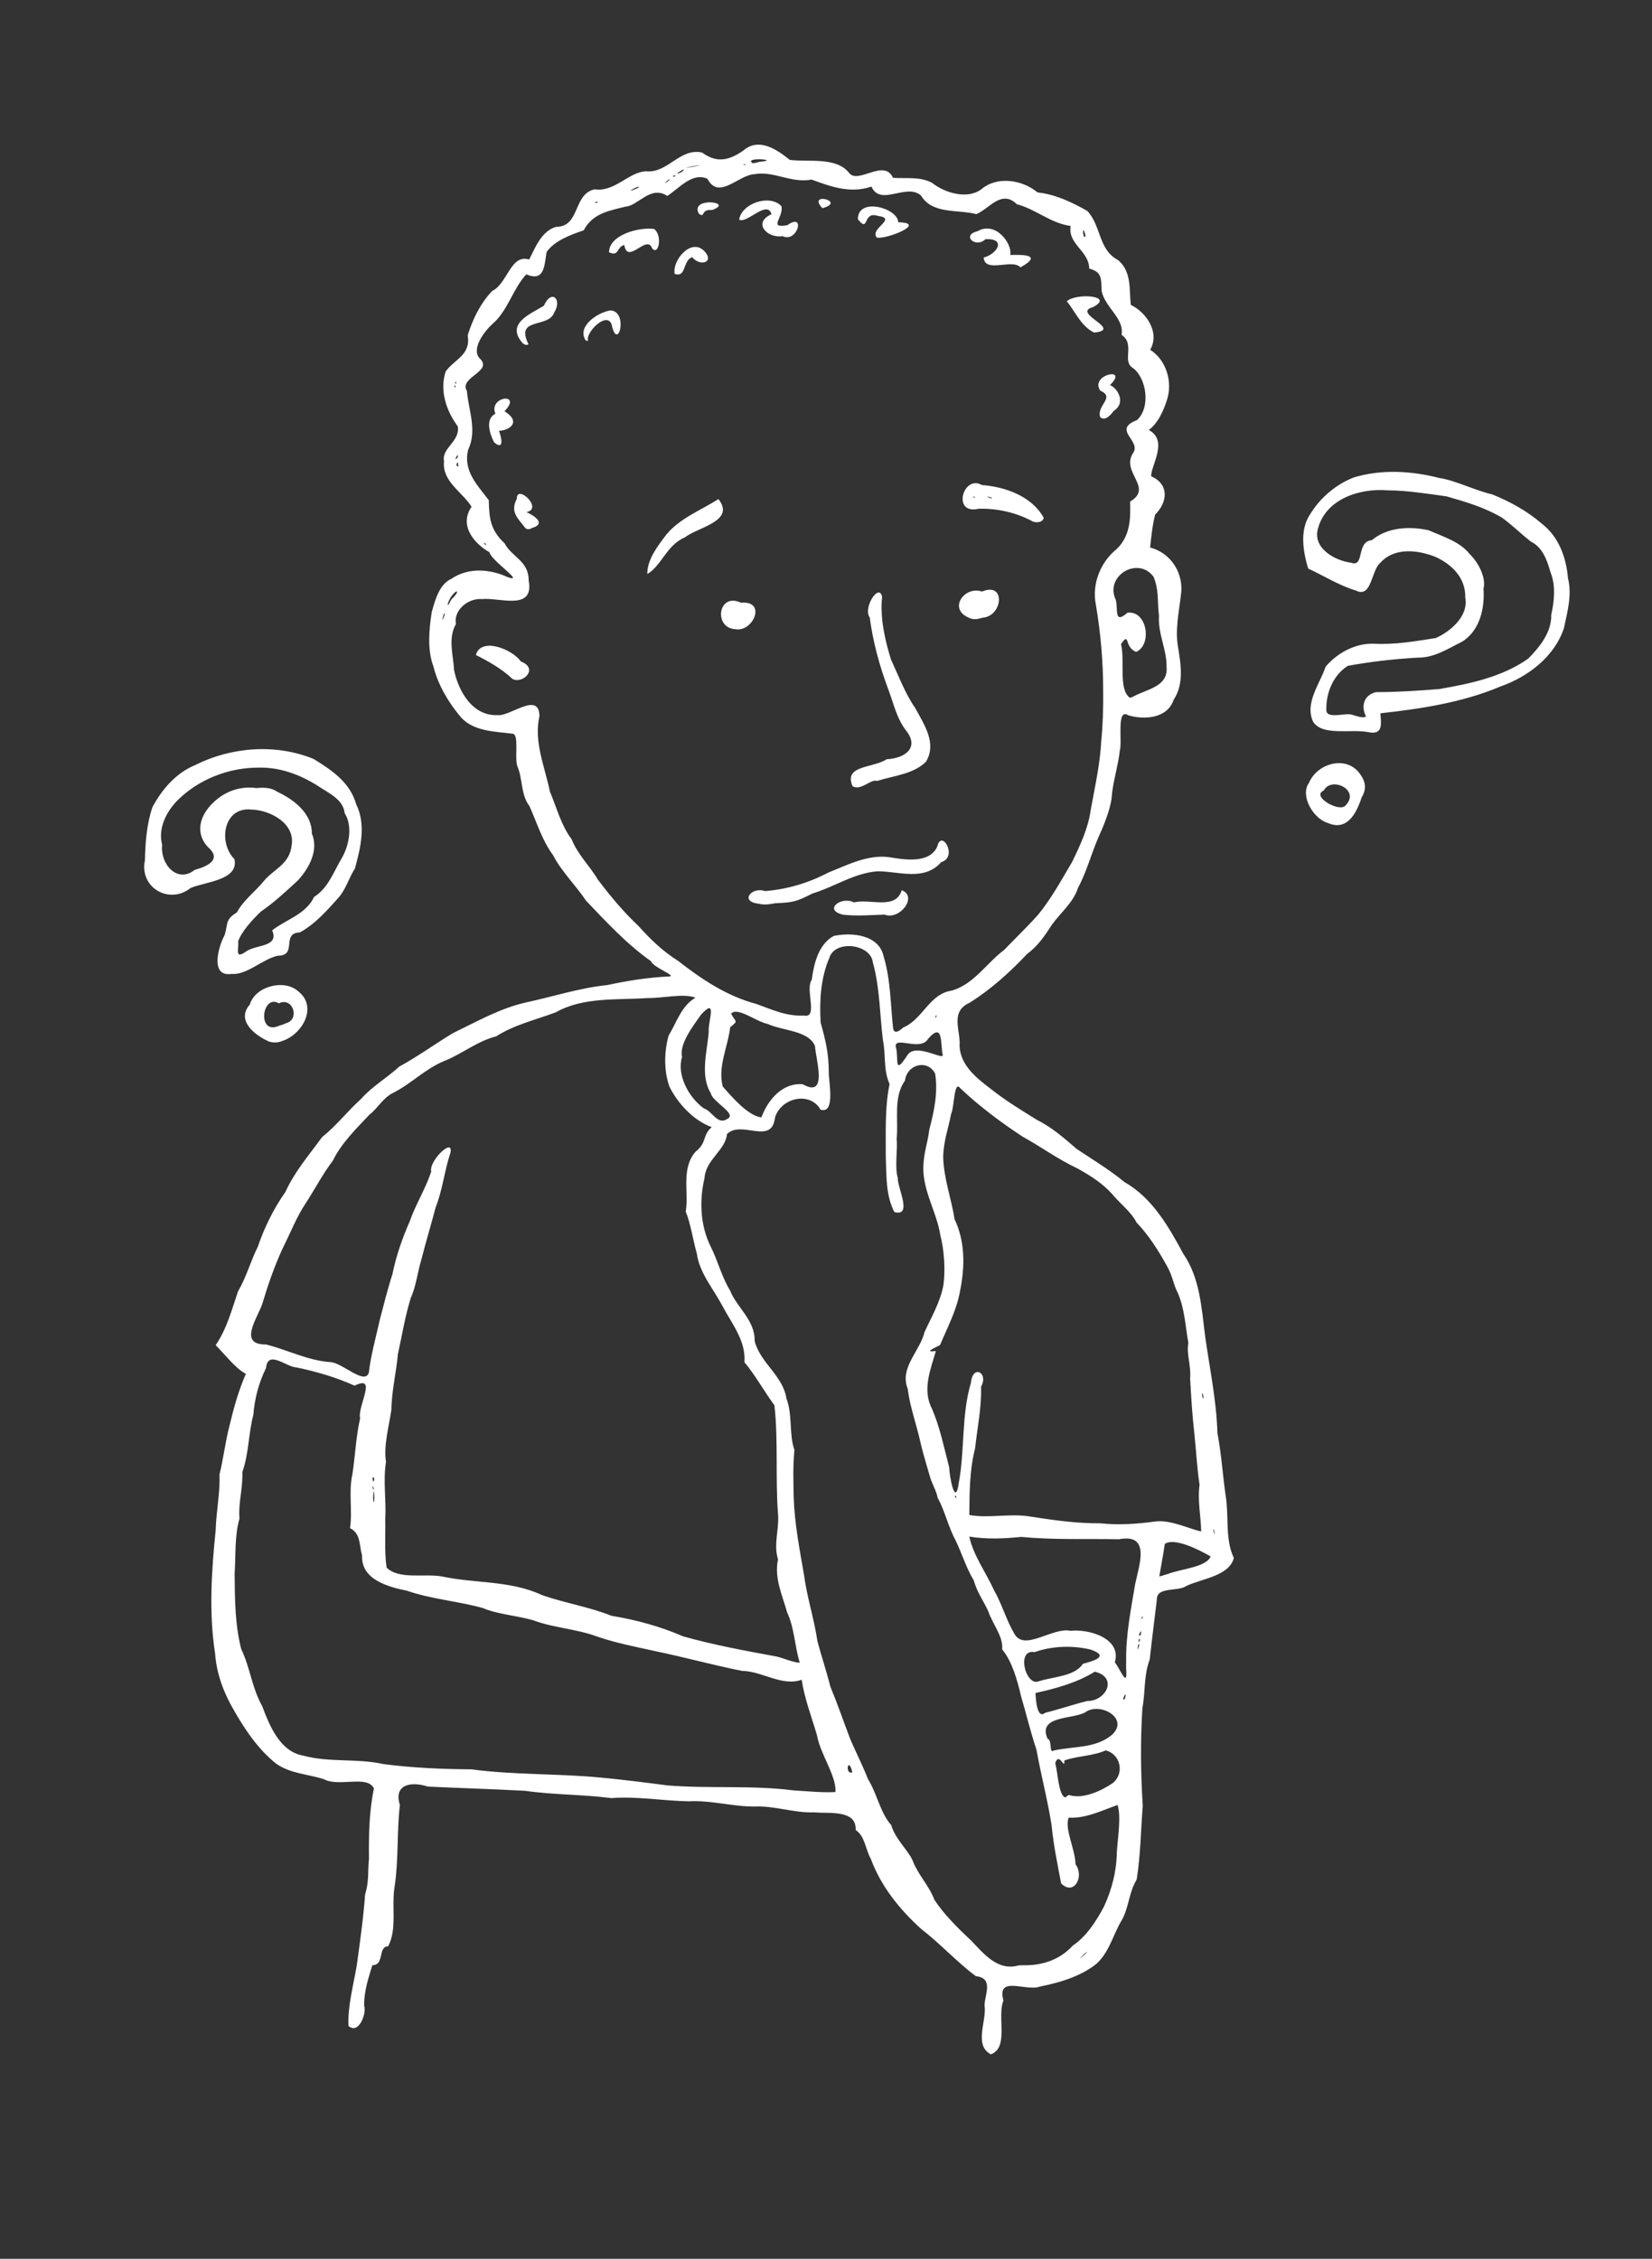 <?xml version="1.0"?><svg width="376.588" height="514.979" xmlns="http://www.w3.org/2000/svg">
 <rect width="100%" height="100%" fill="#333333" stroke="none"/>
 <title>WHITE</title>

 <g>
  <title>Layer 1</title>
  <g id="layer1">
   <path fill="#ffffff" id="path1882" d="m225.63,468.221c-3.619,-2.224 -0.62,-7.579 -1.205,-11.136c0.201,-2.722 2.023,-6.087 -1.984,-6.558c-4.397,-3.276 -8.067,-7.374 -12.405,-10.718c-4.939,-4.453 -9.195,-9.725 -11.521,-16.004c-1.234,-2.184 -1.322,-5.174 -3.453,-6.586c0.202,-4.73 -6.067,-3.695 -9.406,-4.028c-4.611,0.174 -8.972,-1.515 -13.588,-1.328c-5.072,0.044 -9.974,-1.472 -15.067,-1.188c-5.875,-0.111 -11.79,-1.18 -17.625,-0.732c-6.512,-0.849 -13.128,-0.719 -19.643,-1.661c-7.406,-0.408 -14.819,-0.608 -22.227,-0.967c-3.573,-1.197 -7.871,-0.646 -6.347,4.207c-0.727,6.179 -0.263,12.429 -1.202,18.589c-0.751,4.421 0.62,9.732 -1.483,13.616c-2.395,0.078 -0.753,4.299 -3.603,4.324c-0.774,2.641 -1.902,5.732 -1.861,9.205c0.615,1.867 -1.3,6.688 -3.565,4.62c-0.215,-4.406 1.104,-9.238 1.875,-13.721c0.74,-5.391 1.518,-10.802 1.907,-16.237c0.965,-3.128 0.57,-5.26 0.885,-8.157c-0.059,-5.371 0.024,-10.736 1.13,-16.01c-1.49,-3.172 -8.031,-0.24 -11.452,-2.14c-3.84,-1.187 -7.502,-1.237 -10.775,-3.475c-4.18,-3.294 -7.231,-7.885 -9.834,-12.466c-2.264,-3.938 -3.804,-8.117 -4.142,-12.644c-1.452,-9.341 -0.826,-18.811 0.125,-28.163c0.125,-4.208 1.04,-8.64 0.865,-12.671c0.916,-3.658 1.324,-7.518 2.321,-11.283c0.98,-4.08 2.017,-7.839 3.697,-11.688c-2.474,-1.326 -4.696,-4.372 -6.885,-6.533c2.537,-3.726 3.666,-8.057 5.102,-12.287c1.886,-3.199 2.9,-6.954 4.506,-10.154c1.478,-4.366 3.608,-8.687 6.302,-12.513c2.083,-4.606 5.41,-8.454 8.352,-12.487c3.269,-2.615 5.844,-5.982 8.97,-8.791c2.445,-2.795 5.919,-4.775 8.601,-7.273c4.217,-2.289 8.159,-5.187 12.306,-7.67c5.396,-2.609 10.666,-5.628 16.578,-6.967c6.233,-1.334 12.272,-3.328 18.625,-3.979c4.587,-0.986 9.259,-1.726 13.955,-1.95c2.129,-0.015 -3.627,-2.066 -4.044,-3.47c-5.523,-3.887 -10.221,-8.977 -14.82,-13.806c-2.292,-3.434 -5.604,-6.652 -7.514,-10.367c-2.526,-3.43 -3.651,-7.337 -5.382,-11.194c-1.972,-2.546 -1.563,-6.265 -2.692,-8.918c-0.853,-1.777 0.495,-7.678 -1.261,-7.599c-3.787,-0.507 -8.972,-0.437 -11.877,-3.98c-2.739,-3.298 -5.033,-7.202 -6.079,-11.393c-1.407,-3.726 -0.986,-8.38 -0.375,-12.31c0.781,-2.863 1.762,-6.4 4.477,-7.616c3.883,-2.65 8.788,-2.268 12.892,-0.364c4.04,1.368 -3.836,-3.783 -4.197,-5.687c-3.645,-2.084 -6.967,-6.203 -4.084,-10.384c-2.152,-3.418 -6.81,-5.811 -6.279,-10.401c-0.638,-2.962 3.765,-4.536 3.121,-7.948c-2.521,-3.385 -4.218,-8.059 -2.738,-12.519c2.131,-2.862 5.748,-3.705 5.013,-8.243c1.179,-3.752 2.919,-7.301 5.614,-10.12c3.418,-1.576 4.175,-8.485 8.4,-7.129c1.332,-2.625 2.796,-6.507 6.12,-7.448c5.552,-0.011 3.813,-7.421 8.781,-8.563c4.66,0.687 7.837,-4.027 11.777,-4.104c4.896,0.479 7.709,-5.414 12.736,-4.274c3.368,2.435 6.049,1.836 9.408,-0.453c3.608,-3.201 7.997,0.036 10.584,2.126c4.327,0.545 10.553,-0.743 13.497,2.939c2.049,2.75 8,-3.35 10.033,1.15c2.906,0.202 6.167,-0.347 8.928,1.158c2.899,2.309 8.086,3.855 11.259,1.411c3.552,-3.018 9.299,-2.137 12.759,0.756c4.124,0.446 7.879,2.265 11.324,4.21c3.202,3.313 2.51,8.843 6.988,11.185c3.269,2.619 2.54,7.151 2.953,10.252c3.627,1.741 6.658,6.362 4.413,10.226c3.725,2.361 5.213,7.488 3.762,11.628c-0.83,2.546 -2.074,5.194 -4.076,6.656c4.537,2.462 0.481,8.03 0.537,10.556c4.037,1.753 3.892,5.777 0.908,8.742c-0.614,2.358 -0.934,5.39 -1.146,7.51c4.889,1.253 7.823,6.105 6.996,11.025c-0.442,3.803 -1.332,7.856 -0.61,11.797c0.652,4.02 1.347,8.303 -1.017,11.871c-1.446,4.362 -6.844,4.611 -10.359,3.544c-2.737,-1.767 -1.321,6.06 -1.912,8.019c-0.374,3.55 -1.661,7.442 -1.861,10.697c-0.317,3.008 -2.08,7.029 -3.155,9.424c-1.58,3.71 -2.561,7.582 -4.523,11.215c-1.061,3.37 -3.944,5.579 -5.971,8.44c-1.672,2.595 -3.151,4.768 -5.657,6.659c-3.962,4.18 -8.227,8.062 -13.132,11.116c-4.07,1.866 -2.374,5.477 -2.207,8.944c-0.353,4.866 3.568,7.992 7.066,10.653c3.34,2.654 6.987,4.873 10.56,7.091c3.425,1.689 6.286,4.239 9.049,6.62c3.68,2.459 7.456,4.712 10.874,7.537c6.369,3.633 10.078,10.147 13.435,16.383c3.769,5.445 4.147,12.292 4.951,18.65c1.025,7.374 2.603,14.704 2.815,22.178c0.916,4.755 1.189,9.521 1.886,14.334c0.773,4.647 -0.184,9.914 1.859,14.155c-1.052,4.128 -7.205,4.693 -10.807,6.38c-1.87,1.37 -6.785,0.099 -6.737,3.074c-0.535,4.544 -1.151,9.265 -1.635,13.712c-1.384,3.694 -0.961,7.299 -1.666,11.086c-0.475,7.39 -0.395,14.851 0.083,22.219c-0.447,5.635 -0.495,11.231 -1.376,16.815c-1.955,3.327 -1.727,6.576 -3.599,9.617c-1.86,3.235 -2.818,7.318 -5.778,9.788c-3.608,2.79 -8.23,4.142 -12.649,5.022c-3.225,1.217 -9.962,-2.677 -8.358,3.201c-1.524,3.762 1.342,10.733 -2.888,12.268l-0.229,-0.147l0,-0zm7.922,-20.174c4.148,0.069 8.158,-1.341 10.988,-4.465c3.147,-2.139 5.298,-5.504 7.1,-8.856c1.823,-3.951 2.888,-8.063 2.954,-12.46c0.212,-3.389 1.02,-8.153 0.167,-10.754c-3.628,1.272 -7.229,3.101 -11.137,2.893c-1.033,2.481 1.525,7.299 1.548,10.624c2.1,2.819 -0.398,7.31 -3.286,4.349c-0.838,-4.541 -1.738,-8.735 -2.171,-13.283c-0.913,-5.798 -2.412,-11.403 -3.443,-17.184c-1.358,-4.048 -2.342,-8.237 -3.515,-12.189c-0.871,-3.782 -2.074,-7.987 -4.312,-10.699c0.345,-2.857 -2.305,-5.977 -3.128,-8.615c-1.389,-2.95 -2.48,-4.167 -3.356,-7.132c-1.775,-2.942 -2.649,-6.038 -4.13,-9.099c-1.701,-3.136 -2.396,-6.641 -4.074,-9.671c-0.329,-1.764 -1.359,-3.259 -1.842,-5.097c-0.721,-2.586 -1.421,-4.72 -2.071,-7.469c-0.891,-4.147 -2.412,-8.12 -2.927,-12.334c-1.928,-4.744 2.801,-8.558 3.842,-12.919c1.551,-3.379 3.656,-6.978 4.315,-10.791c0.438,-3.305 0.204,-7.758 -0.731,-11.367c-0.838,-5.26 -3.974,-9.992 -3.865,-15.444c0.13,-3.6 0.925,-5.076 1.37,-8.576c1.144,-4.301 1.988,-8.523 1.329,-12.718c-1.644,-3.321 -6.411,-2.233 -6.873,1.566c-2.705,3.763 -1.476,8.938 -1.899,13.255c0.258,2.458 -0.492,6.352 0.246,8.932c-0.085,2.264 3.463,8.937 -0.781,7.789c-1.974,-3.822 -1.773,-8.241 -1.95,-12.504c0.038,-5.568 -0.268,-11.2 0.868,-16.677c-1.478,-3.296 -0.808,-6.582 -1.525,-10.062c-0.725,-5.896 -0.693,-11.933 -2.29,-17.683c-0.5,-4.251 -8.747,-5.225 -9.952,-0.937c-1.943,4.536 -2.245,9.723 -1.944,14.707c1.104,3.892 1.86,7.091 1.85,11.293c-0.05,2.066 1.592,9.561 -1.877,8.527c-2.31,-4.165 -8.862,-2.857 -10.373,1.726c-0.695,6.544 -7.595,0.548 -10.951,3.814c-0.288,3.655 -4.871,5.845 -5.122,10.042c-1.225,5.16 -0.972,10.833 1.4,15.616c1.638,3.272 2.573,7.056 4.447,10.068c1.447,3.745 5.736,6.783 5.572,11.467c1.275,5.012 6.475,7.899 7.257,13.131c1.433,3.753 0.546,8.148 1.823,11.722c-0.364,3.605 -0.256,7.427 -0.167,10.81c0.184,5.945 1.339,11.79 2.335,17.607c0.674,5.111 2.331,10.091 3.076,15.212c0.852,3.167 2.084,6.956 2.98,10.41c1.624,3.925 2.984,7.906 4.514,11.916c1.27,2.962 2.874,6.098 4.007,9.038c2.089,3.342 2.784,7.674 5.33,10.548c0.818,3.081 4.205,6.121 4.968,8.305c1.185,3.026 3.73,5.622 4.862,8.711c2.226,3.345 5.289,6.412 8.318,9.218c2.942,3.085 6.109,7.103 10.915,5.723l0.648,-0.018l0.667,-0.014l0,0zm13.742,-2.452c2.164,-2.404 -3.212,2.831 0,0zm-3.654,-36.373c3.167,1.066 7.367,-0.899 10.125,-2.765c2.587,-2.272 1.677,-6.465 -1.68,-7.402c-2.98,1.326 -6.866,1.311 -9.472,2.33c0.179,2.402 -1.152,-2.151 -2.057,0.559c0.589,2.224 0.752,7.381 2.271,7.842l0.814,-0.565l-0,0zm-53.196,-0.661c0.294,-3.61 -3.456,-8.628 -4.199,-12.931c-1.252,-4.265 -2.856,-8.391 -3.496,-12.671c-4.461,1.608 -8.996,-1.965 -13.579,-2.017c-6.702,-1.324 -13.264,-3.164 -19.968,-4.541c-4.435,-0.975 -8.832,-1.827 -13.147,-3.311c-4.726,-1.753 -9.854,-1.931 -14.586,-3.715c-3.817,-1.077 -8.176,-1.355 -11.43,-2.776c-5.718,-1.568 -11.658,-1.998 -17.282,-3.936c-4.281,-0.889 -10.452,-2.511 -10.22,-8.011c-0.696,-2.482 -0.26,-4.992 -2.742,-6.25c0.592,-4.238 -0.381,-8.17 0.559,-12.422c0.627,-4.203 0.795,-8.481 1.736,-12.603c-0.659,-2.825 4.092,-10.108 -1.261,-7.464c-4.244,-1.917 -8.641,-3.186 -13.206,-4.152c-2.339,-0.053 -6.558,-4.148 -6.979,0.133c-1.707,3.476 -2.601,7.012 -2.889,10.652c-1.135,4.35 -1.008,8.805 -2.512,13.066c0.167,3.577 -0.956,7.111 -0.653,10.621c-1.14,3.94 -0.825,8.371 -1.103,12.513c0.047,5.765 0.064,11.636 1.508,17.233c2.01,4.156 2.446,8.876 4.757,12.951c1.69,4.503 4.074,10.428 9.376,11.327c5.962,1.627 12.245,0.575 18.263,1.926c6.655,0.875 13.349,1.151 20.064,1.203c9.696,1.3 19.518,0.939 29.249,1.856c5.161,0.475 10.319,1.136 15.454,1.81c9.583,0.785 19.282,-0.097 28.845,1.147c3.142,0.161 6.293,0.534 9.441,0.361zm3.854,-4.494c-0.946,-3.994 -1.778,0.652 0,0zm45.883,-4.966c4.387,-1.005 9.43,-0.427 13.184,-3.486c4.331,-3.8 -2.665,-7.744 -6.028,-5.197c-2.951,1.59 -10.887,0.712 -8.525,6.004c1.056,0.199 0.32,3.467 1.368,2.679zm-1.927,-8.606c3.187,-0.787 6.559,-1.95 9.6,-2.689c4.217,0.07 7.126,-5.356 1.709,-6.69c-4.071,2.55 -8.856,3.818 -13.51,4.871c0.042,0.978 0.257,6.166 2.201,4.508zm18.18,-3.217c0.656,-2.683 -1.113,1.151 0,0zm-19.813,-3.907c3.29,-1.131 8.366,-1.105 10.235,-4.046c2.422,-0.65 6.238,-1.717 1.724,-3.256c-4.242,-0.997 -8.802,-0.787 -12.749,0.591c-4.199,-0.744 -2.083,7.591 0.791,6.711l0,0zm20.099,-4.733c-0.09,-5.918 1.092,-11.769 2.067,-17.565c0.906,-4.326 3.572,-11.519 -3.698,-10.145c-7.439,-0.146 -14.883,0.177 -22.303,-0.533c-4.025,0.399 -7.751,0.576 -11.829,-0.073c0.913,4.289 3.78,8.13 5.621,12.189c1.837,3.208 2.764,6.754 4.685,10.021c2.3,4.011 8.675,-1.602 12.738,-0.731c4.337,-0.467 11.736,1.771 10.136,7.183c1.326,1.706 2.973,6.227 2.566,1.333l0.01,-0.81l0.006,-0.868l0,0zm-74.402,0.442c-1.173,-3.747 -1.207,-7.91 -2.877,-11.443c-1.078,-3.933 -2.998,-7.812 -2.086,-12.115c-1.042,-3.446 0.225,-6.582 0.026,-10.058c-0.676,-8.335 0.07,-16.897 -0.842,-25.062c-2.361,-3.231 -4.455,-7.025 -6.845,-9.844c0.402,-4.849 -2.914,-8.825 -5.047,-12.892c-2.028,-3.832 -5.208,-7.459 -5.8,-11.876c-0.892,-3.118 -1.372,-6.724 -2.528,-9.554c0.746,-4.504 -1.128,-9.828 2.262,-13.686c2.633,-2.064 1.443,-3.622 3.666,-5.585c-4.133,-1.474 -7.737,-5.373 -9.647,-9.238c-1.276,-3.574 -1.225,-7.948 -0.174,-11.645c1.848,-3.002 2.849,-6.715 6.125,-8.632c-2.851,-1.024 -7.428,0.146 -10.894,0.09c-7.008,0.495 -14.655,-0.304 -20.96,3.256c-4.525,1.711 -9.413,2.798 -13.575,5.475c-4.306,1.093 -7.74,3.975 -11.801,5.608c-4.254,1.702 -7.495,5.124 -11.561,7.21c-2.499,1.165 -3.548,3.525 -5.581,5.075c-3.034,3.238 -6.329,6.422 -8.302,10.452c-2.292,3.008 -4.083,6.482 -6.212,9.754c-2.006,2.962 -3.488,6.78 -5.183,10.14c-1.904,4.1 -3.375,8.365 -4.685,12.732c-1.08,3.26 -5.621,9.37 0.837,9.274c4.91,1.234 9.601,3.702 14.68,4.021c2.758,0.157 7.817,5.315 8.761,2.427c0.466,-4.03 1.601,-8.002 2.507,-12.075c0.823,-3.15 1.782,-7.01 2.882,-10.41c0.803,-4.072 2.298,-8.299 3.93,-12.01c1.377,-3.913 3.625,-7.47 4.907,-11.359c-0.622,-2.425 5.166,-7.963 4.377,-4.285c-1.372,4.092 -1.765,8.423 -3.371,12.436c-0.874,3.404 -2.239,7.881 -3.196,11.703c-0.938,3.026 -1.219,6.212 -2.488,9.001c-1.3,4.233 -1.988,8.549 -2.935,12.846c-0.295,3.704 -1.412,8.333 -1.468,12.553c-0.545,3.902 -1.824,8.176 -1.225,11.94c-0.698,4.237 0.078,8.656 -0.169,12.966c0.074,3.72 -0.211,7.872 0.316,11.13c2.837,2.803 8.661,1.284 12.634,2.019c7.516,1.607 15.534,0.88 22.652,4.185c5.241,1.874 10.796,2.707 15.977,4.776c5.608,0.93 11.09,2.411 16.312,4.685c7.001,1.976 14.191,3.291 21.341,4.605c1.619,0.399 3.811,1.367 5.26,1.411zm77.387,-4.07c-0.287,-1.062 -0.62,2.688 0,0zm0.16,-1.16c-0.312,-0.948 -0.522,1.591 0,0zm0.181,-1.163c0.358,-2.215 -1.006,1.206 0,0zm0.458,-3.909c0.019,-0.97 -0.684,1.149 0,0zm5.671,-9.911c2.933,-1.183 8.85,-1.547 9.792,-4.014c-2.742,-1.631 -8.345,-4.361 -10.435,-2.86c-0.481,3.146 -0.704,4.114 -1.262,7.403c0.655,-0.098 1.259,-0.398 1.906,-0.529zm10.609,-9.901c-0.7,-1.549 0.512,2.487 0,0zm-2.962,0.18c-0.059,-3.374 -0.863,-7.044 -0.375,-10.639c-0.604,-4.029 -0.755,-7.704 -1.189,-11.723c-0.478,-4.168 -0.73,-8.44 -0.957,-12.505c0.248,-2.966 -0.883,-5.583 -0.404,-8.105c-0.672,-3.753 -0.845,-7.819 -2.4,-11.406c-0.992,-1.771 -1.152,-3.847 -2.478,-6.131c-1.958,-3.557 -4.214,-7.1 -6.927,-9.911c-1.136,-2.259 -3.358,-4.002 -5.147,-6.005c-2.396,-2.856 -5.312,-4.651 -8.389,-6.368c-4.414,-2.058 -8.192,-4.889 -12.44,-7.21c-5.022,-3.316 -9.831,-6.891 -14.249,-11.077c-1.407,-1.917 -1.316,4.456 -2.049,5.881c-0.546,2.965 -1.761,6.299 -1.804,9.775c0.093,4.923 1.845,9.444 2.593,14.259c2.421,5.057 2.356,10.8 1.273,16.202c-0.772,4.493 -2.826,8.279 -4.595,12.469c-1.282,0.681 -3.796,1.738 -0.94,1.365c-1.233,4.257 -3.179,8.876 -0.856,13.231c1.798,4.233 2.741,8.876 3.899,13.331c0.034,2.05 1.376,9.24 2.184,3.456c1.383,-7.523 0.567,-15.402 2.763,-22.792c0.373,-4.219 4.102,-2.333 2.305,0.909c0.147,4.738 -0.854,9.356 -1.361,14.05c-1.269,4.957 -1.27,10.121 -1.313,15.188c4.417,0.827 9.298,-0.422 13.878,0.357c5.347,0.834 10.519,1.575 15.953,1.54c4.238,0.456 8.508,0.149 12.686,-0.427c3.511,-0.39 7.841,1.798 10.339,2.286l0,-0zm-188.596,-9.218c-0.502,2.113 0.27,4.194 0.069,0.52l-0.069,-0.52l0,0zm132.609,1.048c-0.546,0.168 0.619,1.073 0,0zm-132.671,-1.799c-0.724,-1.296 0.237,1.563 0,0zm0.166,-1.963c-0.668,-1.65 -0.359,1.803 0,0zm188.996,-18.935c-0.698,-2.298 -0.009,2.142 0,0zm-108.523,-63.185c2.368,-1.158 -3.436,-3.867 -3.77,-5.86c-2.5,-4.031 -0.807,-9.565 -0.47,-13.986c-0.263,-2.067 2.117,-8.13 -1.723,-3.959c-1.927,2.718 -5.048,6.787 -4.357,9.673c-1.255,4.04 1.429,9.164 4.97,11.741c1.905,0.577 3.13,3.928 5.351,2.39zm7.762,-0.336c1.502,-4.062 4.82,-7.951 9.428,-7.566c5.807,3.291 2.99,-5.581 2.793,-8.681c-1.392,-3.594 -7.394,-3.483 -10.799,-5.073c-2.481,-0.439 -6.974,-4.031 -8.333,-2.321c1.15,2.074 1.675,1.52 -0.197,3.072c-0.523,4.484 -2.883,9.003 -1.704,13.516c2.292,2.618 5.765,6.641 8.812,7.052l0,0zm33.314,-14.236c1.846,-2.784 7.97,1.134 8.039,0.064c-0.584,-2.413 0.2,-7.809 -3.32,-3.778c-1.728,2.949 -7.43,-0.558 -7.431,1.683c0.824,2.609 -0.581,7.134 2.712,2.031zm-0.958,-6.273c4.49,-1.898 5.91,-7.665 11.047,-8.409c5.024,-1.421 7.927,-6.28 11.956,-9.288c2.509,-2.611 5.257,-5.237 7.773,-8.066c3.019,-3.718 5.261,-7.857 7.698,-11.972c1.858,-3.814 3.682,-7.725 4.248,-11.877c0.947,-5.249 2.149,-10.504 2.406,-15.829c0.356,-3.532 0.482,-7.524 0.427,-11.379c0.009,-6.568 -0.574,-13.14 -1.663,-19.569c-0.961,-4.714 1.049,-9.745 4.781,-12.718c3.193,-3.111 3.117,-7.2 3.021,-10.785c5.427,-3.206 -2.168,-6.649 0.668,-11.048c2.029,-2.818 -4.916,-5.3 0.905,-7.53c3.206,-2.968 2.123,-9.592 -0.887,-11.847c-2.69,-1.573 0.562,-5.438 -2.62,-7.587c0.632,-3.794 -3.765,-6.204 -4.56,-10.009c-0.109,-2.769 0.164,-4.304 -2.825,-5.104c-0.075,-4.126 -4.892,-5.458 -4.239,-9.72c-4.504,-0.583 -8.023,-3.86 -12.236,-4.941c-3.562,-3.483 -6.354,1.11 -9.273,2.25c-4.217,-1.138 -9.973,0.112 -12.598,-4.236c-3.328,-2.944 -9.268,2.59 -11.293,-2.047c-4.835,1.648 -9.225,0.012 -13.644,-1.591c-4.668,0.881 -8.681,-2.033 -12.956,-1.242c-3.709,0.111 -8.158,6.015 -10.765,1.092c-3.385,-1.718 -6.739,2.357 -9.175,3.876c-3.801,-2.516 -6.613,2.231 -9.493,2.431c-3.755,0.952 -7.473,1.478 -9.567,5.411c-3.129,1.054 -6.655,2.401 -8.435,4.909c-0.561,2.767 -0.324,6.995 -4.651,5.117c-3.121,3.398 -4.195,8.304 -7.705,11.313c-1.786,1.597 -4.902,5.632 -2.949,7.829c3.291,2.993 -4.803,4.323 -2.889,7.432c0.405,4.588 2.389,8.979 0.287,13.452c-1.199,4.785 2.146,8.07 4.702,11.466c0.099,4.118 0.333,6.763 3.623,9.857c1.625,3.14 5.506,3.941 5.479,8.492c1.304,6.995 -6.701,3.788 -10.607,4.2c-3.329,-0.257 -6.573,2.626 -5.976,5.698c-1.867,3.194 -0.61,7.08 -0.417,10.529c0.996,4.829 4.232,10.479 9.901,10.231c2.844,0.366 9.453,-5.511 9.555,0.197c-1.339,5.87 1.221,11.557 2.379,17.219c1.577,3.745 2.55,7.697 4.965,10.895c1.337,3.438 4.14,6.07 5.933,9.139c2.823,3.724 5.809,7.357 9.241,10.56c2.556,2.89 5.613,5.851 9.054,7.994c5.4,4.218 11.186,8.082 17.889,9.85c3.715,1.345 6.895,2.846 10.838,2.641c3.328,0.691 0.197,-6.042 1.771,-8.142c0.506,-3.717 1.497,-8.053 4.99,-9.999c4.069,-0.9 10.336,-0.314 11.385,4.624c1.63,5.292 1.575,11.156 2.182,16.461c0.315,1.569 1.704,0.284 2.316,-0.23zm-13.722,-25.708c-4.626,-1.064 -0.463,-4.314 2.474,-2.806c3.657,-0.921 9.521,1.796 10.888,-2.775c3.727,1.404 -0.449,6.925 -3.93,5.555c-3.134,0.114 -6.309,0.373 -9.432,0.025zm-19.21,-2.502c-4.523,-0.474 -1.629,-3.948 1.389,-2.888c5.086,-0.39 9.979,-1.867 14.484,-4.234c4.378,-1.746 8.987,-4.144 13.835,-3.492c3.66,0.623 9.195,1.468 10.957,-2.409c0.954,-4.176 4.825,2.403 0.899,3.54c-3.84,4.399 -9.623,2.101 -14.449,2.086c-5.362,0.36 -9.845,3.546 -14.878,5.052c-3.712,1.888 -4.414,2.063 -8.475,2.226c-1.237,0.231 -2.521,0.454 -3.763,0.118zm21.367,-26.785c-2.115,-4.858 4.591,-4.066 7.775,-6.158c4.09,-0.202 7.545,-2.56 4.433,-6.518c-2.219,-2.88 -2.822,-6.163 -4.118,-9.539c-1.975,-5.296 -3.446,-10.71 -4.188,-16.293c-1.605,-2.054 2.112,-7.995 2.821,-4.681c-0.484,4.822 0.618,9.762 2.049,14.352c1.65,3.517 3.169,7.652 5.525,11.035c1.983,3.709 4.95,7.934 2.455,12.181c-2.861,2.902 -7.6,3.246 -11.167,4.41c-1.445,-0.52 -3.627,2.312 -5.586,1.211zm-77.557,-24.485c-2.336,-2.249 -5.589,-4.08 -8.322,-5.442c1.193,-4.216 8.406,-1.248 10.248,1.474c4.228,1.63 0.379,5.265 -1.926,3.968zm50.776,-11.332c-4.94,-0.26 -3.928,-8.466 1.332,-6.036c6.015,-0.515 2.715,6.873 -1.332,6.036zm53.284,-2.608c-4.856,-2.031 -0.922,-7.348 2.994,-5.962c5.512,-2.317 4.731,5.646 0.155,5.953c-0.993,0.321 -2.188,0.558 -3.15,0.01zm-73.298,-9.967c-0.039,-3.29 2.362,-6.379 4.29,-8.921c3.042,-3.762 7.927,-5.606 11.92,-8.154c3.978,5.039 -4.685,6.384 -7.652,8.731c-4.083,1.679 -5.421,6.582 -8.557,8.344zm-27.864,-10.546c-1.599,-2.139 -3.483,-3.53 -1.889,-6.591c-0.032,-3.521 6.157,2.287 2.194,3.023c1.598,0.726 4.733,2.626 1.23,3.642c-0.429,0.32 -1.183,0.387 -1.536,-0.074zm115.745,-1.418c-3.709,-2.027 -7.995,-3.023 -12.404,-2.91c-6.073,1.439 -3.53,-7.888 0.803,-5.405c5.362,0.405 11.356,2.559 14.072,7.441c-0.141,1.111 -1.663,1.203 -2.47,0.874zm-9.466,-5.481c-2.474,-0.674 0.915,0.687 0,0zm-3.758,-0.157c-1.329,-0.145 0.437,0.406 0,0zm-109.598,-12.432c-1.081,-2.134 -2.008,-5.335 0.31,-6.505c-1.638,-4.006 6.286,-4.91 2.075,-0.574c3.942,2.473 1.154,4.359 -1.269,4.488c0.508,1.171 1.372,4.704 -1.117,2.591zm138.179,-5.725c-0.884,-2.716 3.546,-4.486 0.028,-6.035c-2.53,-3.668 6.713,-5.608 2.19,-1.272c1.547,0.538 3.901,3.928 0.834,5.907c-0.594,0.862 -1.976,2.411 -3.052,1.4zm-131.655,-16.876c-3.966,-4.463 1.789,-6.633 4.836,-8.519c1.722,-3.937 4.264,-1.442 2.354,1.542c-1.266,3.678 -9.028,0.939 -5.851,7.244c-0.439,0.298 -1.005,0.063 -1.339,-0.266zm14.173,-0.979c-1.574,-3.026 3.055,-6.082 5.861,-6.477c4.011,0.208 1.845,9.022 0.391,3.863c-0.579,-4.399 -6.22,1.095 -5.519,3.043c-0.311,0.116 -0.666,-0.116 -0.733,-0.429zm116.1,-1.423c-3.093,-1.474 -4.657,-5.427 -6.243,-7.113c1.925,-1.949 11.088,-1.397 6.011,1.297c-5.159,1.381 7.035,5.119 0.232,5.816zm-95.622,-13.385c-0.591,-2.991 3.585,-8.097 6.584,-5.364c2.712,2.591 -0.627,3.903 -2.609,1.546c-2.244,0.942 -1.266,4.724 -3.975,3.818zm78.817,-1.483c-1.824,-2.069 -8.088,1.432 -8.375,-2.24c3.183,-0.837 5.212,-4.416 0.406,-4.193c-2.192,2.182 -5.611,-0.891 -1.802,-1.811c4.198,-2.424 8.004,2.971 7.454,5.425c1.809,-0.037 8.063,-0.356 2.318,2.82zm-93.776,-3.443c-0.003,-3.94 6.772,-5.794 10.266,-5.313c1.95,1.41 1.078,6.224 -0.448,4.418c-1.175,-3.364 -5.585,3.88 -6.337,-0.762c-1.772,0.38 -1.138,2.745 -3.481,1.657zm61.043,-3.357c-1.781,-2.059 4.903,-4.329 0.199,-4.944c-3.518,-1.148 -1.887,4.083 -4.512,0.77c-0.031,-5.14 9.115,-2.542 9.193,0.683c6.858,0.158 -2.821,3.988 -4.88,3.491zm-21.476,-0.321c-3.491,0.558 -6.931,-3.04 -2.536,-4.993c-0.94,-3.417 -5.669,2.253 -7.361,1.238c0.49,-3.663 6.961,-5.947 9.643,-3.058c0.504,2.603 -3.147,5.114 1.338,4.313c4.273,-3.058 2.279,4.134 -1.084,2.5zm-19.086,-5.123c-2.187,-3.916 8.334,-2.694 2.995,-0.83c-2.671,-0.259 -1.507,1.964 -2.995,0.83zm28.161,-1.25c-3.664,-3.86 5.643,-1.56 0,0zm26.03,184.242c0.019,-0.97 -0.684,1.149 0,0zm44.592,-72.762c3.031,-1.811 8.24,-2.243 7.831,-6.849c0.073,-4.044 -1.999,-7.548 -1.73,-11.721c-0.426,-3.419 0.058,-5.72 -1.234,-8.864c-3.523,-4.803 -11.218,-0.242 -8.616,5.242c0.581,2.144 -0.49,5.699 2.659,2.94c4.536,-0.577 5.67,7.333 1.996,8.926c-2.86,-1.08 -1.339,-4.773 -3.464,-1.766c0.953,3.717 -0.651,10.303 2.008,12.221l0.55,-0.128l0,0zm-156.771,-18.686c0.166,-1.993 -1.135,3.13 0,0zm1.54,-3.571c2.237,-2.102 1.308,-2.676 -0.242,-0.33c-0.835,1.615 -0.775,2.455 0.242,0.33l0,0zm7.919,-12.671c-1.22,-0.842 0.258,0.794 0,0zm-6.432,-18.603c-0.784,0.545 0.455,1.923 0,0l0,0zm-0.038,-1.127c0.352,-1.671 -1.199,1.443 0,0zm-0.442,-16.209c-0.706,-0.741 -0.073,0.794 0,0zm0.024,-1.089c-0.449,0.166 0.318,1.08 0,0zm143.558,-33.294c-0.91,-3.401 -0.557,1.617 0,0l-0,0zm-111.182,-7.726c-1.251,0.092 -0.227,0.655 0,0zm9.299,-3.214c0.576,-0.821 -3.867,1.668 -0.543,0.272l0.543,-0.272l0,0zm6.911,-1.586c0.997,-1.245 -2.45,1.754 0,0zm1.529,-1.189c-1.251,0.092 -0.227,0.655 0,0zm1.407,-0.78c2.019,-1.801 -3.195,1.507 0,0zm2.936,-1.259c4.434,-1.027 -5.263,0.877 -0.605,0.124l0.605,-0.124l0,0zm11.566,-0.472c-1.329,-0.145 0.437,0.406 0,0zm3.088,-0.564c5.511,-0.45 -3.848,-1.201 -1.403,0.318l0.887,-0.144l0.516,-0.175l0,0zm-111.754,200.527c-3.201,-1.432 -7.488,-4.797 -4.306,-8.412c1.245,-4.22 7.916,-5.873 11.04,-3.005c4.589,3.581 0.804,10.004 -3.789,11.358c-0.932,0.387 -1.998,0.381 -2.946,0.059zm3.945,-4.149c3.291,-0.899 1.505,-6.106 -1.633,-4.534c-3.871,-2.287 -5.064,7.458 0.075,5.095l0.784,-0.235l0.774,-0.326l0,-0zm-12.437,-11.242c-4.946,0.743 -3.007,-6.21 -1.564,-8.843c0.804,-2.456 0.019,-3.517 2.793,-5.164c1.487,-2.84 4.359,-4.886 6.365,-7.42c2.174,-2.498 5.658,-3.646 6.115,-7.836c0.909,-5.057 -4.902,-8.102 -9.19,-8.212c-6.358,-0.652 -7.606,7.525 -3.841,11.309c1.051,4.812 -6.653,5.151 -9.98,6.567c-4.849,3.896 -11.757,-0.082 -10.422,-6.323c0.083,-4.055 0.411,-8.302 1.715,-12.114c2.182,-4.048 5.338,-7.757 9.704,-9.567c8.25,-4.151 18.372,-4.946 27.029,-1.408c4.151,2.557 8.291,5.324 9.699,10.302c2.295,4.659 1.025,9.914 -0.279,14.672c-1.4,2.196 -1.922,4.436 -3.617,6.508c-2.658,2.967 -5.319,6.055 -8.896,8.054c-4.456,0.174 -0.434,5.309 -5.082,5.327c-3.496,0.783 -7.109,4.481 -10.55,4.149zm3.561,-5.263c2.392,-1.457 7.296,-0.896 5.723,-4.68c3.169,-2.47 7.712,-3.665 9.546,-7.607c3.244,-2.029 4.476,-5.792 6.373,-8.951c1.843,-3.28 2.307,-7.49 0.611,-10.126c-0.359,-3.329 -3.95,-4.717 -6.406,-6.427c-3.936,-2.426 -8.31,-4.042 -12.979,-3.978c-6.891,-0.086 -13.893,2.622 -18.753,7.483c-2.624,2.688 -4.454,6.476 -3.474,10.119c-0.483,4.443 3.475,8.868 7.413,5.713c3.004,-0.819 6.3,-2.394 2.974,-5.259c-2.485,-2.657 -2.11,-6.071 0.162,-8.897c2.737,-3.327 6.617,-5.079 10.943,-4.5c1.675,-0.142 3.324,-0.157 4.755,0.855c3.82,1.776 7.917,4.952 7.875,9.503c1.612,3.747 -0.591,7.915 -3.229,10.745c-2.707,2.494 -5.461,5.053 -8.398,7.066c-2.072,1.986 -4.426,4.597 -5.171,6.775c0.179,2.042 -0.885,4.244 2.035,2.165zm246.291,-29.181c-3.3,-0.999 -6.351,-6.271 -4.187,-9.181c1.803,-4.294 8.231,-6.265 11.396,-2.232c1.332,1.682 1.892,3.479 0.583,5.598c-1.176,3.58 -3.3,7.826 -7.792,5.815zm4.19,-4.059c3.283,-3.464 -3.308,-6.607 -5.044,-3.309c-3.063,1.353 3.871,5.218 5.044,3.309zm5.117,-16.615c-3.925,-0.795 -10.392,0.958 -12.565,-2.341c-2.026,-4.248 1.49,-8.611 2.837,-12.6c2.67,-3.136 6.798,-5.384 10.997,-5.219c4.886,0.244 9.339,-0.56 14.074,-1.291c2.826,-1.207 7.591,-4.704 6.754,-9.238c0.112,-4.487 -3.06,-7.526 -6.652,-9.213c-4.063,-1.651 -9.437,-2.333 -12.7,1.279c-2.101,1.66 -1.928,8.161 -5.57,6.339c-3.852,-1.156 -7.26,-3.343 -10.891,-5.019c-0.989,-3.289 -2.098,-8.497 0.356,-12.227c2.287,-3.822 5.958,-6.981 10.105,-8.56c6.332,-1.888 13.113,-1.486 19.447,0.144c3.631,0.537 7.986,2.788 12.124,3.764c4.109,1.678 7.882,3.764 11.26,6.673c3.848,2.995 5.535,7.665 5.928,12.384c0.954,3.761 -0.074,7.506 -0.924,11.432c-2.162,6.525 -8.218,11.095 -14.51,13.297c-8.652,3.64 -18.038,5.073 -27.322,6.093c0.118,2.138 0.802,5.032 -2.747,4.302zm-0.528,-3.579c-1.118,-2.112 -0.67,-4.819 2.239,-5.543c4.863,-0.005 9.65,-0.323 14.485,-0.711c7.033,-1.223 14.292,-2.741 20.225,-6.911c2.58,-2.614 5.389,-5.992 5.275,-10.051c0.714,-3.033 1.026,-6.756 -0.13,-9.531c-0.775,-2.73 -1.759,-5.76 -4.508,-7.119c-2.055,-1.579 -4.087,-3.635 -6.578,-5.45c-3.902,-2.317 -8.309,-3.633 -12.662,-4.865c-4.469,-0.619 -9.042,-1.351 -13.403,-1.373c-6.29,-0.535 -14.051,1.915 -15.875,8.65c-1.361,4.455 3.722,7.355 7.503,7.855c3.209,1.145 1.108,-4.83 4.747,-5.14c3.545,-2.952 8.504,-3.22 12.918,-2.276c3.428,1.504 7.198,2.63 9.376,5.419c2.183,2.126 3.795,5.578 3.168,7.906c0.325,4.404 -0.819,9.621 -4.924,12.114c-3.062,1.503 -6.269,3.673 -10.049,3.611c-5.341,0.303 -10.714,0.918 -15.952,1.868c-3.448,2.207 -4.988,6.314 -4.903,10.061c-0.021,2.191 4.366,0.604 5.744,1.068c0.915,0.224 2.559,0.938 3.306,0.419z"/>
  </g>
 </g>
</svg>